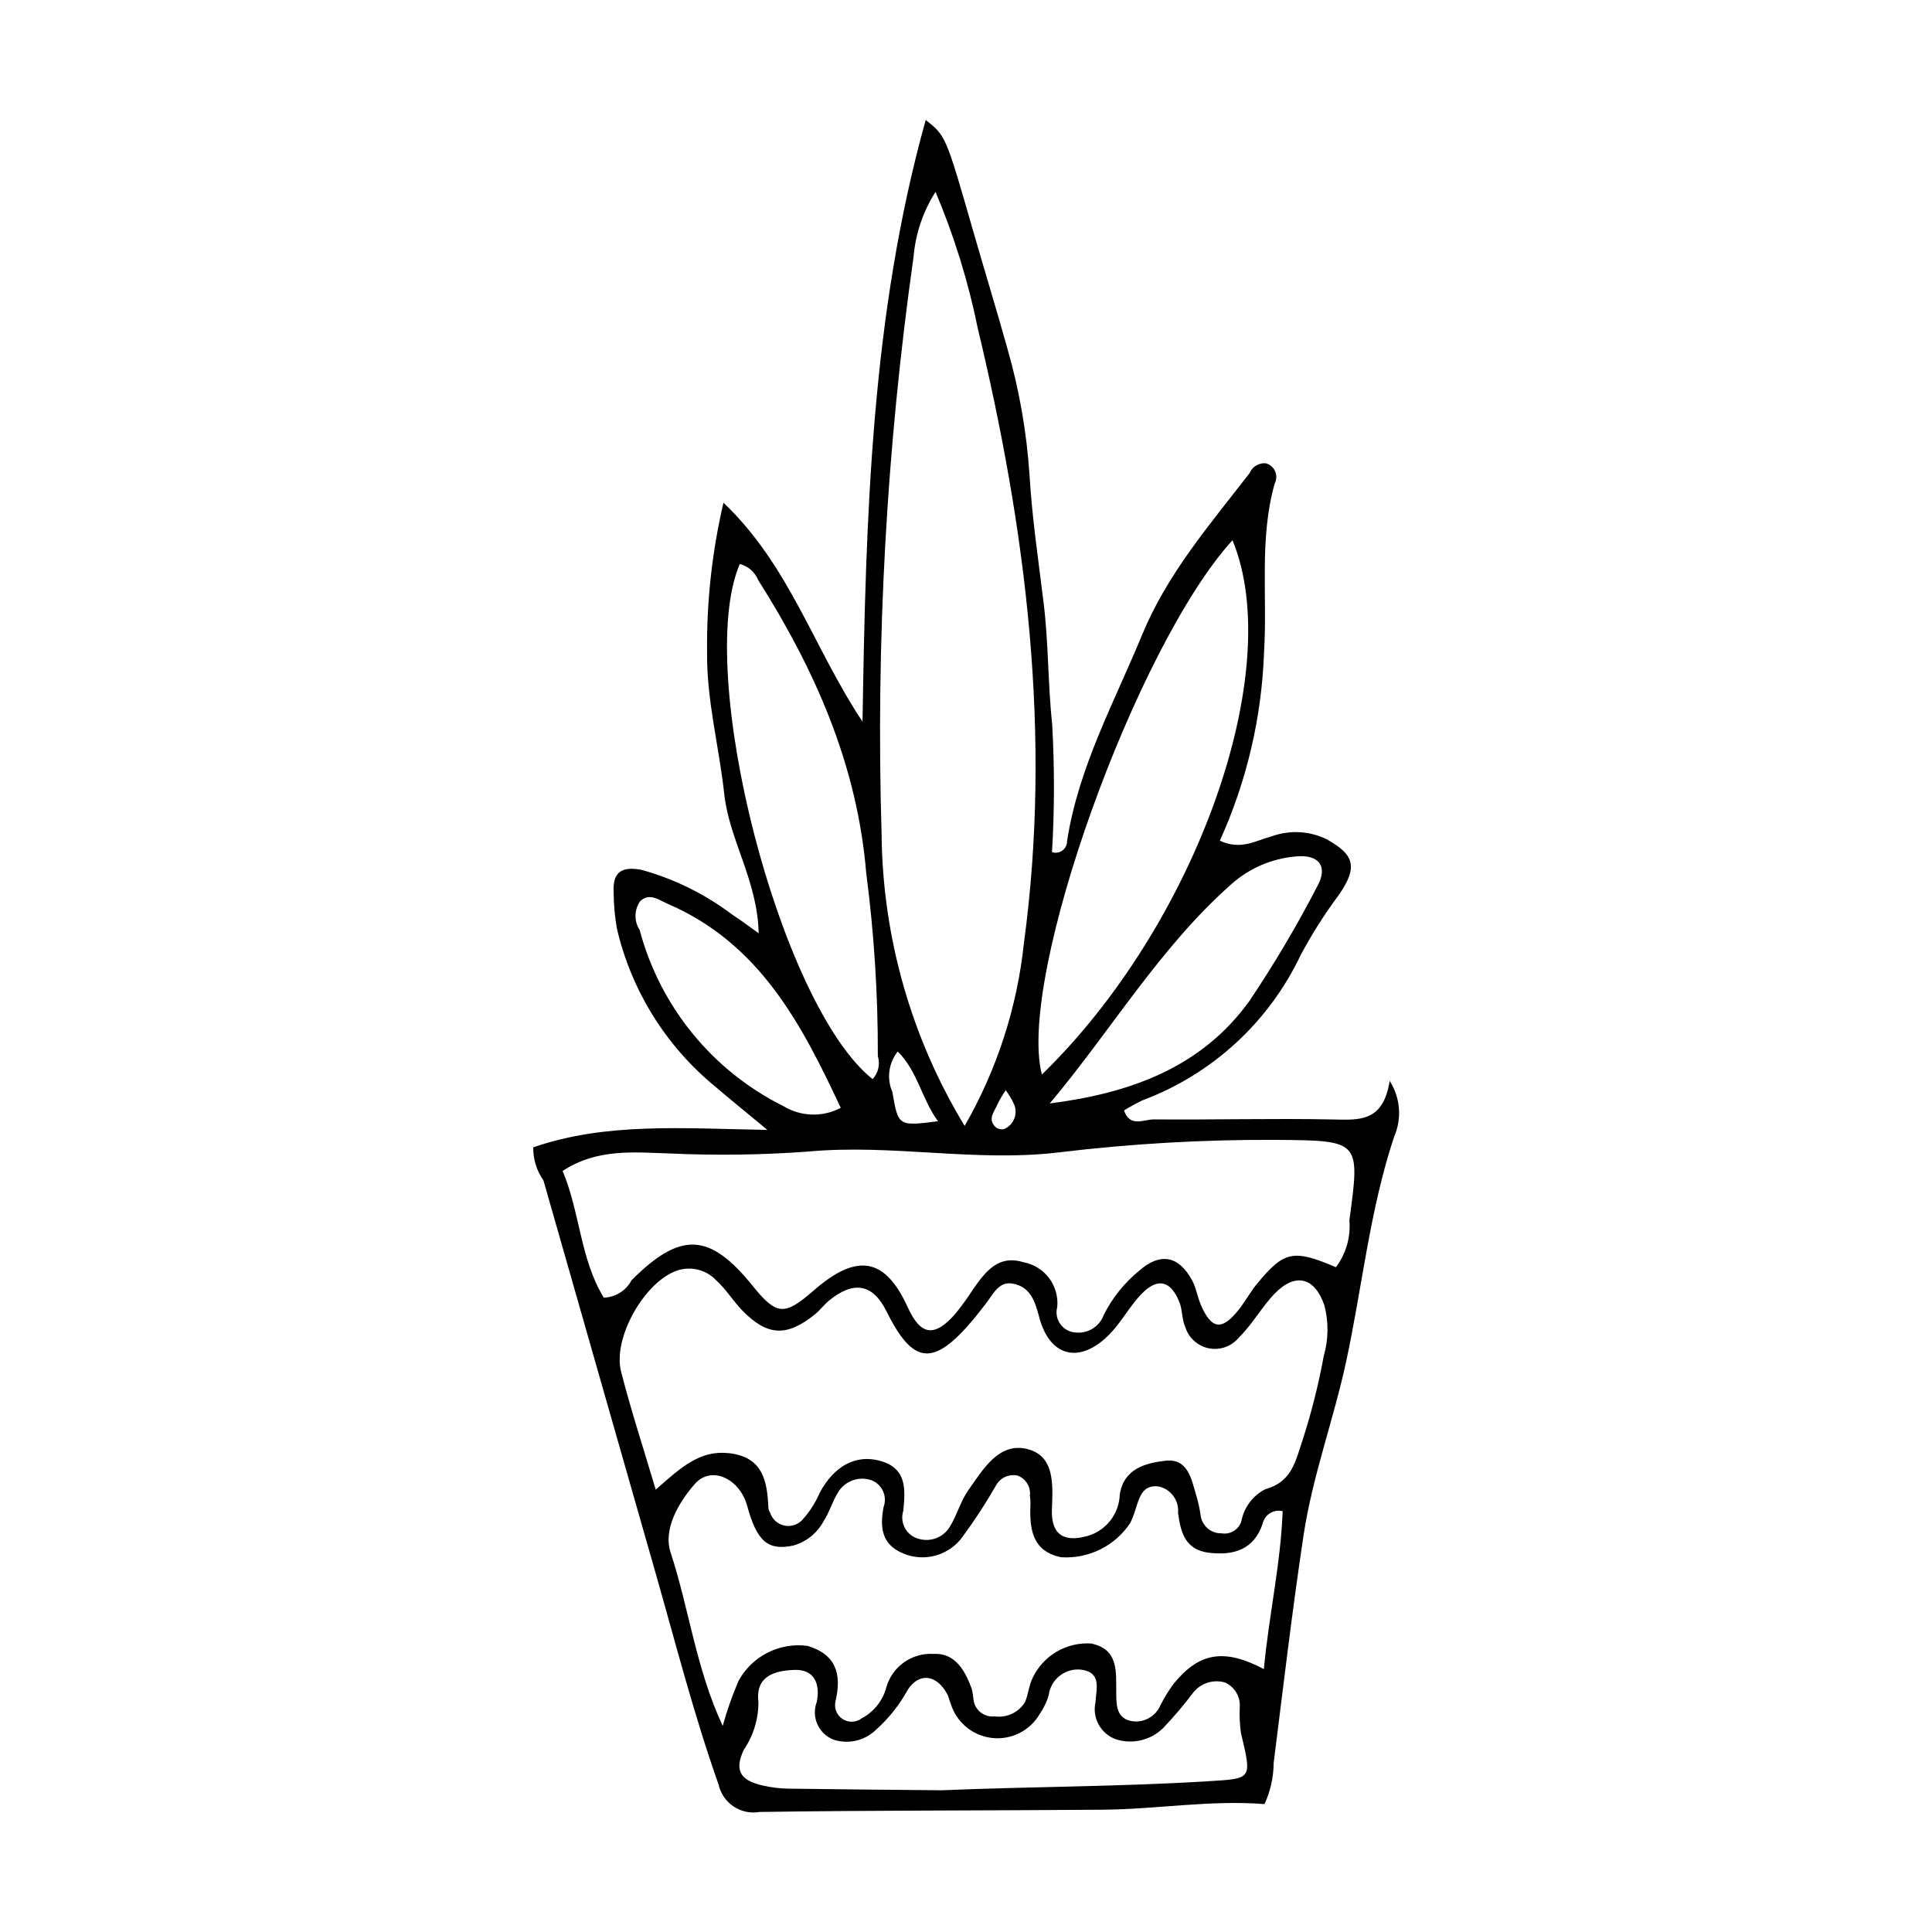 <?xml version="1.0" encoding="UTF-8"?>
<!-- The Best Svg Icon site in the world: iconSvg.co, Visit us! https://iconsvg.co -->
<svg fill="#000000" width="800px" height="800px" version="1.1" viewBox="144 144 512 512" xmlns="http://www.w3.org/2000/svg">
 <path d="m285.32 448.05c19.27-6.621 39.105-5.016 62.043-4.613-6.469-5.367-10.191-8.375-13.82-11.484-13.07-10.715-22.234-25.445-26.066-41.906-0.539-3.106-0.824-6.25-0.852-9.406-0.312-5.356 1.867-7.164 7.406-6.117 8.738 2.422 16.934 6.481 24.156 11.957 1.875 1.168 3.621 2.543 6.871 4.848-0.312-14.008-7.812-24.742-9.129-36.918-1.359-12.566-4.699-24.824-4.547-37.68v0.004c-0.137-13.297 1.32-26.562 4.344-39.512 17.602 16.785 23.805 38.395 36.852 58.035 0.863-54.91 2.352-107.88 16.742-159.46 5.34 4.199 5.324 4.203 12.582 29.441 3.004 10.441 6.191 20.828 9.117 31.289l-0.004 0.004c3.121 10.875 5.07 22.051 5.812 33.34 0.676 11.281 2.34 22.504 3.723 33.734 1.328 10.793 1.148 21.672 2.293 32.504v0.004c0.629 11.23 0.613 22.484-0.047 33.715 0.938 0.309 1.965 0.141 2.758-0.445 0.793-0.59 1.25-1.523 1.23-2.508 3.016-19.539 12.496-36.715 19.887-54.648 6.656-16.152 17.965-29.246 28.484-42.848v-0.004c0.707-1.699 2.43-2.754 4.266-2.606 1.117 0.289 2.035 1.074 2.496 2.129 0.465 1.059 0.414 2.266-0.125 3.281-4.129 14.68-1.891 29.723-2.805 44.578-0.602 17.285-4.582 34.281-11.715 50.031 5.523 2.621 9.543-0.039 13.711-1.145v0.004c4.727-1.723 9.945-1.469 14.484 0.707 7.617 4.184 8.336 7.481 3.418 14.703-3.797 5.066-7.199 10.418-10.176 16.008-8.434 17.801-23.469 31.617-41.918 38.523-1.691 0.805-3.336 1.707-4.922 2.699 1.57 4.594 5.32 2.34 7.91 2.363 15.855 0.137 31.723-0.305 47.574 0.02 6.852 0.141 13.227 0.715 14.918-10.223h-0.004c2.859 4.441 3.297 10.023 1.164 14.859-6.43 19.371-8.414 39.625-12.664 59.391-3.332 15.512-8.941 30.445-11.305 46.113-3.031 20.094-5.398 40.285-7.938 60.453v-0.004c-0.027 3.746-0.852 7.441-2.418 10.844-14.324-1.141-28.582 1.371-42.938 1.488-30.289 0.242-60.578 0.148-90.863 0.594-4.984 0.879-9.777-2.32-10.879-7.258-6.488-18.348-11.305-37.16-16.629-55.836-9.91-34.754-19.832-69.504-29.777-104.25l0.004-0.004c-1.812-2.57-2.758-5.648-2.707-8.793zm32.449 90.73c6.695-5.918 11.707-10.52 19.387-9.676 9.016 0.992 10.176 7.371 10.477 14.516l-0.004 0.004c0.055 0.453 0.211 0.891 0.461 1.273 0.582 1.789 2.106 3.109 3.957 3.434 1.855 0.32 3.734-0.41 4.887-1.898 1.777-2.027 3.223-4.324 4.289-6.801 3.793-7.125 9.586-10.32 16.105-8.469 7.059 2.004 6.606 7.602 6.055 13.207v0.004c-0.492 1.535-0.328 3.207 0.457 4.617 0.781 1.41 2.113 2.434 3.676 2.828 3.188 0.918 6.586-0.445 8.262-3.309 1.859-3.074 2.809-6.746 4.871-9.648 3.883-5.465 8.062-12.738 15.598-10.852 7.301 1.824 6.773 9.352 6.519 16.004-0.254 6.719 3.219 8.805 9.449 7.031v0.004c4.934-1.426 8.383-5.871 8.535-11.004 1.078-6.867 6.859-8.324 12.102-8.934 5.898-0.688 6.867 4.738 8.133 9.09 0.527 1.727 0.922 3.496 1.18 5.285 0.309 2.82 2.727 4.934 5.566 4.863 2.332 0.402 4.594-1.012 5.262-3.281 0.695-3.637 3.035-6.742 6.336-8.414 7.019-1.906 7.961-7.379 9.852-12.949v-0.004c2.363-7.316 4.242-14.781 5.625-22.348 1.266-4.379 1.324-9.02 0.168-13.43-2.539-7.394-7.633-8.777-13.121-3.148-3.457 3.543-5.891 8.102-9.422 11.551v-0.004c-1.879 2.398-4.934 3.562-7.934 3.019-2.996-0.543-5.449-2.703-6.367-5.606-0.93-1.996-0.727-4.5-1.547-6.574-2.312-5.848-5.801-6.691-10.145-2.172-3.113 3.238-5.262 7.418-8.406 10.617-7.852 7.992-15.891 6.078-18.664-4.668-1.129-4.371-2.469-7.965-7.012-8.773-3.742-0.668-5.207 2.949-7.141 5.363-1.133 1.414-2.207 2.879-3.375 4.262-10.531 12.469-15.859 11.926-22.941-2.324-3.562-7.164-8.586-8.152-15.086-2.883-1.402 1.137-2.496 2.648-3.898 3.777-7.359 5.91-12.469 5.731-18.992-0.852-2.535-2.559-4.438-5.769-7.086-8.176v0.004c-2.883-3.086-7.398-4.004-11.254-2.289-8.242 3.547-16.195 17.762-13.988 26.434 2.531 9.961 5.75 19.742 9.176 31.297zm74.152-343.93c-3.309 5.199-5.309 11.121-5.828 17.262-7.172 50.672-10.004 101.86-8.461 153.01 0.266 27.262 7.867 53.949 22.008 77.258 8.566-14.902 13.922-31.434 15.719-48.527 7.445-55.082 0.617-109.23-12.234-162.82-2.519-12.402-6.273-24.523-11.203-36.184zm106.11 284.98c2.684-3.574 3.957-8.008 3.57-12.457 2.859-21.062 2.871-21.105-18.973-21.293-19.426-0.121-38.844 0.992-58.133 3.328-22.129 2.625-44.203-2.297-66.375-0.227-12.188 0.898-24.418 1.066-36.625 0.496-9.254-0.254-19.051-1.457-28.402 4.637 4.633 10.988 4.688 23.496 10.926 33.582h-0.004c3.098-0.113 5.902-1.875 7.348-4.613 12.984-12.984 20.672-12.672 32.062 1.441 6.371 7.894 8.445 8.059 16.211 1.27 11.496-10.043 18.934-8.719 24.914 4.43 3.434 7.551 7.09 8.082 12.688 1.68 1.695-2.117 3.281-4.324 4.754-6.602 3.223-4.559 6.598-9.043 13.191-7.004v-0.004c5.621 1.023 9.527 6.172 9 11.859-0.434 1.566-0.129 3.246 0.824 4.562 0.953 1.32 2.453 2.133 4.078 2.215 3.277 0.328 6.356-1.625 7.457-4.731 2.25-4.465 5.41-8.41 9.277-11.582 5.625-4.977 10.555-4.086 14.113 2.512 1.059 1.965 1.395 4.309 2.273 6.387 2.816 6.648 5.625 7.012 10.125 1.293 1.676-2.129 2.969-4.566 4.684-6.656 7.269-8.855 9.707-9.367 21.016-4.523zm-19.09 106.49c1.312-14.18 4.453-27.809 4.977-41.844-1.156-0.281-2.379-0.082-3.383 0.559s-1.703 1.66-1.934 2.828c-2.379 6.844-7.629 8.367-14.07 7.648-6.324-0.703-7.648-5.25-8.332-10.566l-0.004-0.004c0.309-3.309-1.914-6.328-5.168-7.019-4.246-0.527-5.039 2.871-6.051 5.891-0.371 1.305-0.859 2.574-1.449 3.797-1.984 2.996-4.727 5.41-7.945 7.004-3.223 1.594-6.805 2.309-10.391 2.07-7.473-1.539-8.363-7.25-8.125-13.547 0.047-0.902 0.004-1.809-0.129-2.703 0.281-2.301-1.023-4.5-3.176-5.359-2.273-0.551-4.641 0.484-5.777 2.531-2.668 4.668-5.602 9.176-8.789 13.508-3.519 5.039-10.07 6.953-15.75 4.602-5.856-2.367-6.277-6.984-5.297-12.316v0.004c0.574-1.516 0.453-3.203-0.328-4.617-0.777-1.418-2.137-2.426-3.723-2.75-3.223-0.699-6.523 0.789-8.133 3.668-1.406 2.289-2.129 5.008-3.598 7.242h-0.004c-1.68 3.258-4.637 5.668-8.168 6.652-6.684 1.391-9.609-1.09-12.191-10.551-1.973-7.219-9.484-10.711-13.801-5.848-4.422 4.981-8.492 12.117-6.496 18.195 4.91 14.953 6.746 30.855 13.824 45.996l-0.004-0.004c1.133-4.109 2.551-8.137 4.25-12.043 1.766-3.184 4.449-5.762 7.699-7.394 3.254-1.637 6.922-2.254 10.531-1.773 7.477 2.25 9.172 7.344 7.379 14.824-0.363 1.801 0.43 3.641 1.996 4.613 1.562 0.969 3.566 0.863 5.019-0.266 3.242-1.719 5.609-4.727 6.512-8.285 1.602-5.445 6.738-9.07 12.406-8.762 5.812-0.328 8.418 4.387 10.207 9.262 0.211 0.879 0.359 1.77 0.445 2.668 0.109 1.371 0.77 2.641 1.832 3.512 1.062 0.875 2.434 1.277 3.801 1.117 3.215 0.449 6.387-1.055 8.066-3.832 0.852-2.074 1.02-4.457 2.023-6.434v0.004c1.379-2.879 3.586-5.277 6.34-6.891 2.754-1.613 5.926-2.363 9.109-2.16 7.336 1.488 6.609 7.469 6.676 12.891 0.039 3.215-0.094 6.781 3.902 7.644 3.246 0.625 6.492-1.102 7.789-4.144 1.016-2.019 2.207-3.945 3.551-5.762 6.746-8.238 13.301-9.414 23.879-3.856zm-58.828-157.55c41.09-40.023 64.762-107.2 50.508-141.6-25.426 27.844-57.227 115.84-50.508 141.6zm-44.859 1.215c1.516-1.648 2.039-3.977 1.379-6.113 0.055-16.203-0.973-32.395-3.07-48.465-2.379-28.676-13.551-53.852-28.645-77.703-0.859-2.102-2.66-3.676-4.863-4.242-12.211 28.324 10.637 117.05 35.199 136.52zm18.273 188.46c23.441-0.988 46.879-0.934 70.297-2.379 12.047-0.742 12.008-0.305 9.031-12.848-0.305-2.227-0.41-4.477-0.312-6.723 0.23-2.797-1.316-5.441-3.871-6.606-3.152-0.934-6.551 0.176-8.547 2.789-2.438 3.231-5.059 6.32-7.856 9.25-3.312 3.281-8.18 4.43-12.609 2.977-3.988-1.469-6.273-5.664-5.344-9.812 0.152-3.359 1.758-7.816-3.688-8.602h0.004c-4.277-0.535-8.176 2.496-8.711 6.769-0.512 1.727-1.293 3.363-2.312 4.852-2.562 4.5-7.559 7.047-12.707 6.469-5.148-0.574-9.461-4.164-10.965-9.121-0.363-0.824-0.504-1.758-0.93-2.543-2.746-5.07-7.391-5.848-10.473-1.066-2.148 3.945-4.957 7.492-8.309 10.484-2.961 2.949-7.324 3.992-11.297 2.703-3.996-1.531-6-6.008-4.477-10.008 0.953-4.621-0.555-8.656-5.824-8.488-4.902 0.156-10.477 1.402-9.641 8.375 0.043 4.543-1.297 8.992-3.844 12.754-2.941 6.051-0.234 8.328 5.027 9.52 2.195 0.504 4.438 0.777 6.688 0.82 13.559 0.199 27.113 0.297 40.668 0.434zm28.676-182.02c21.086-2.695 40.164-9.375 53-27.293v-0.004c6.531-9.738 12.504-19.836 17.891-30.25 2.894-5.199 0.52-8.512-5.644-7.91-6.34 0.523-12.34 3.094-17.094 7.32-19.004 16.805-31.832 38.707-48.152 58.133zm-55.395 1.168c-10.441-22.344-21.539-43.559-45.785-54.039-2.43-1.051-4.914-3.074-7.371-0.723-1.598 2.269-1.652 5.285-0.141 7.613 5.406 20.312 19.281 37.32 38.098 46.691 4.637 2.816 10.406 2.988 15.199 0.457zm25.785 3.555c-4.305-5.789-5.34-13.172-10.684-18.492-2.414 3.027-2.969 7.137-1.438 10.695 1.617 9.109 1.488 9.133 12.125 7.793zm17.922-8.219h0.004c-0.789 1.148-1.492 2.352-2.113 3.598-0.77 1.926-2.742 3.832-0.723 6.012 0.629 0.598 1.504 0.855 2.356 0.695 1.246-0.508 2.238-1.5 2.742-2.75s0.48-2.652-0.066-3.887c-0.586-1.305-1.32-2.535-2.195-3.668z"/>
</svg>